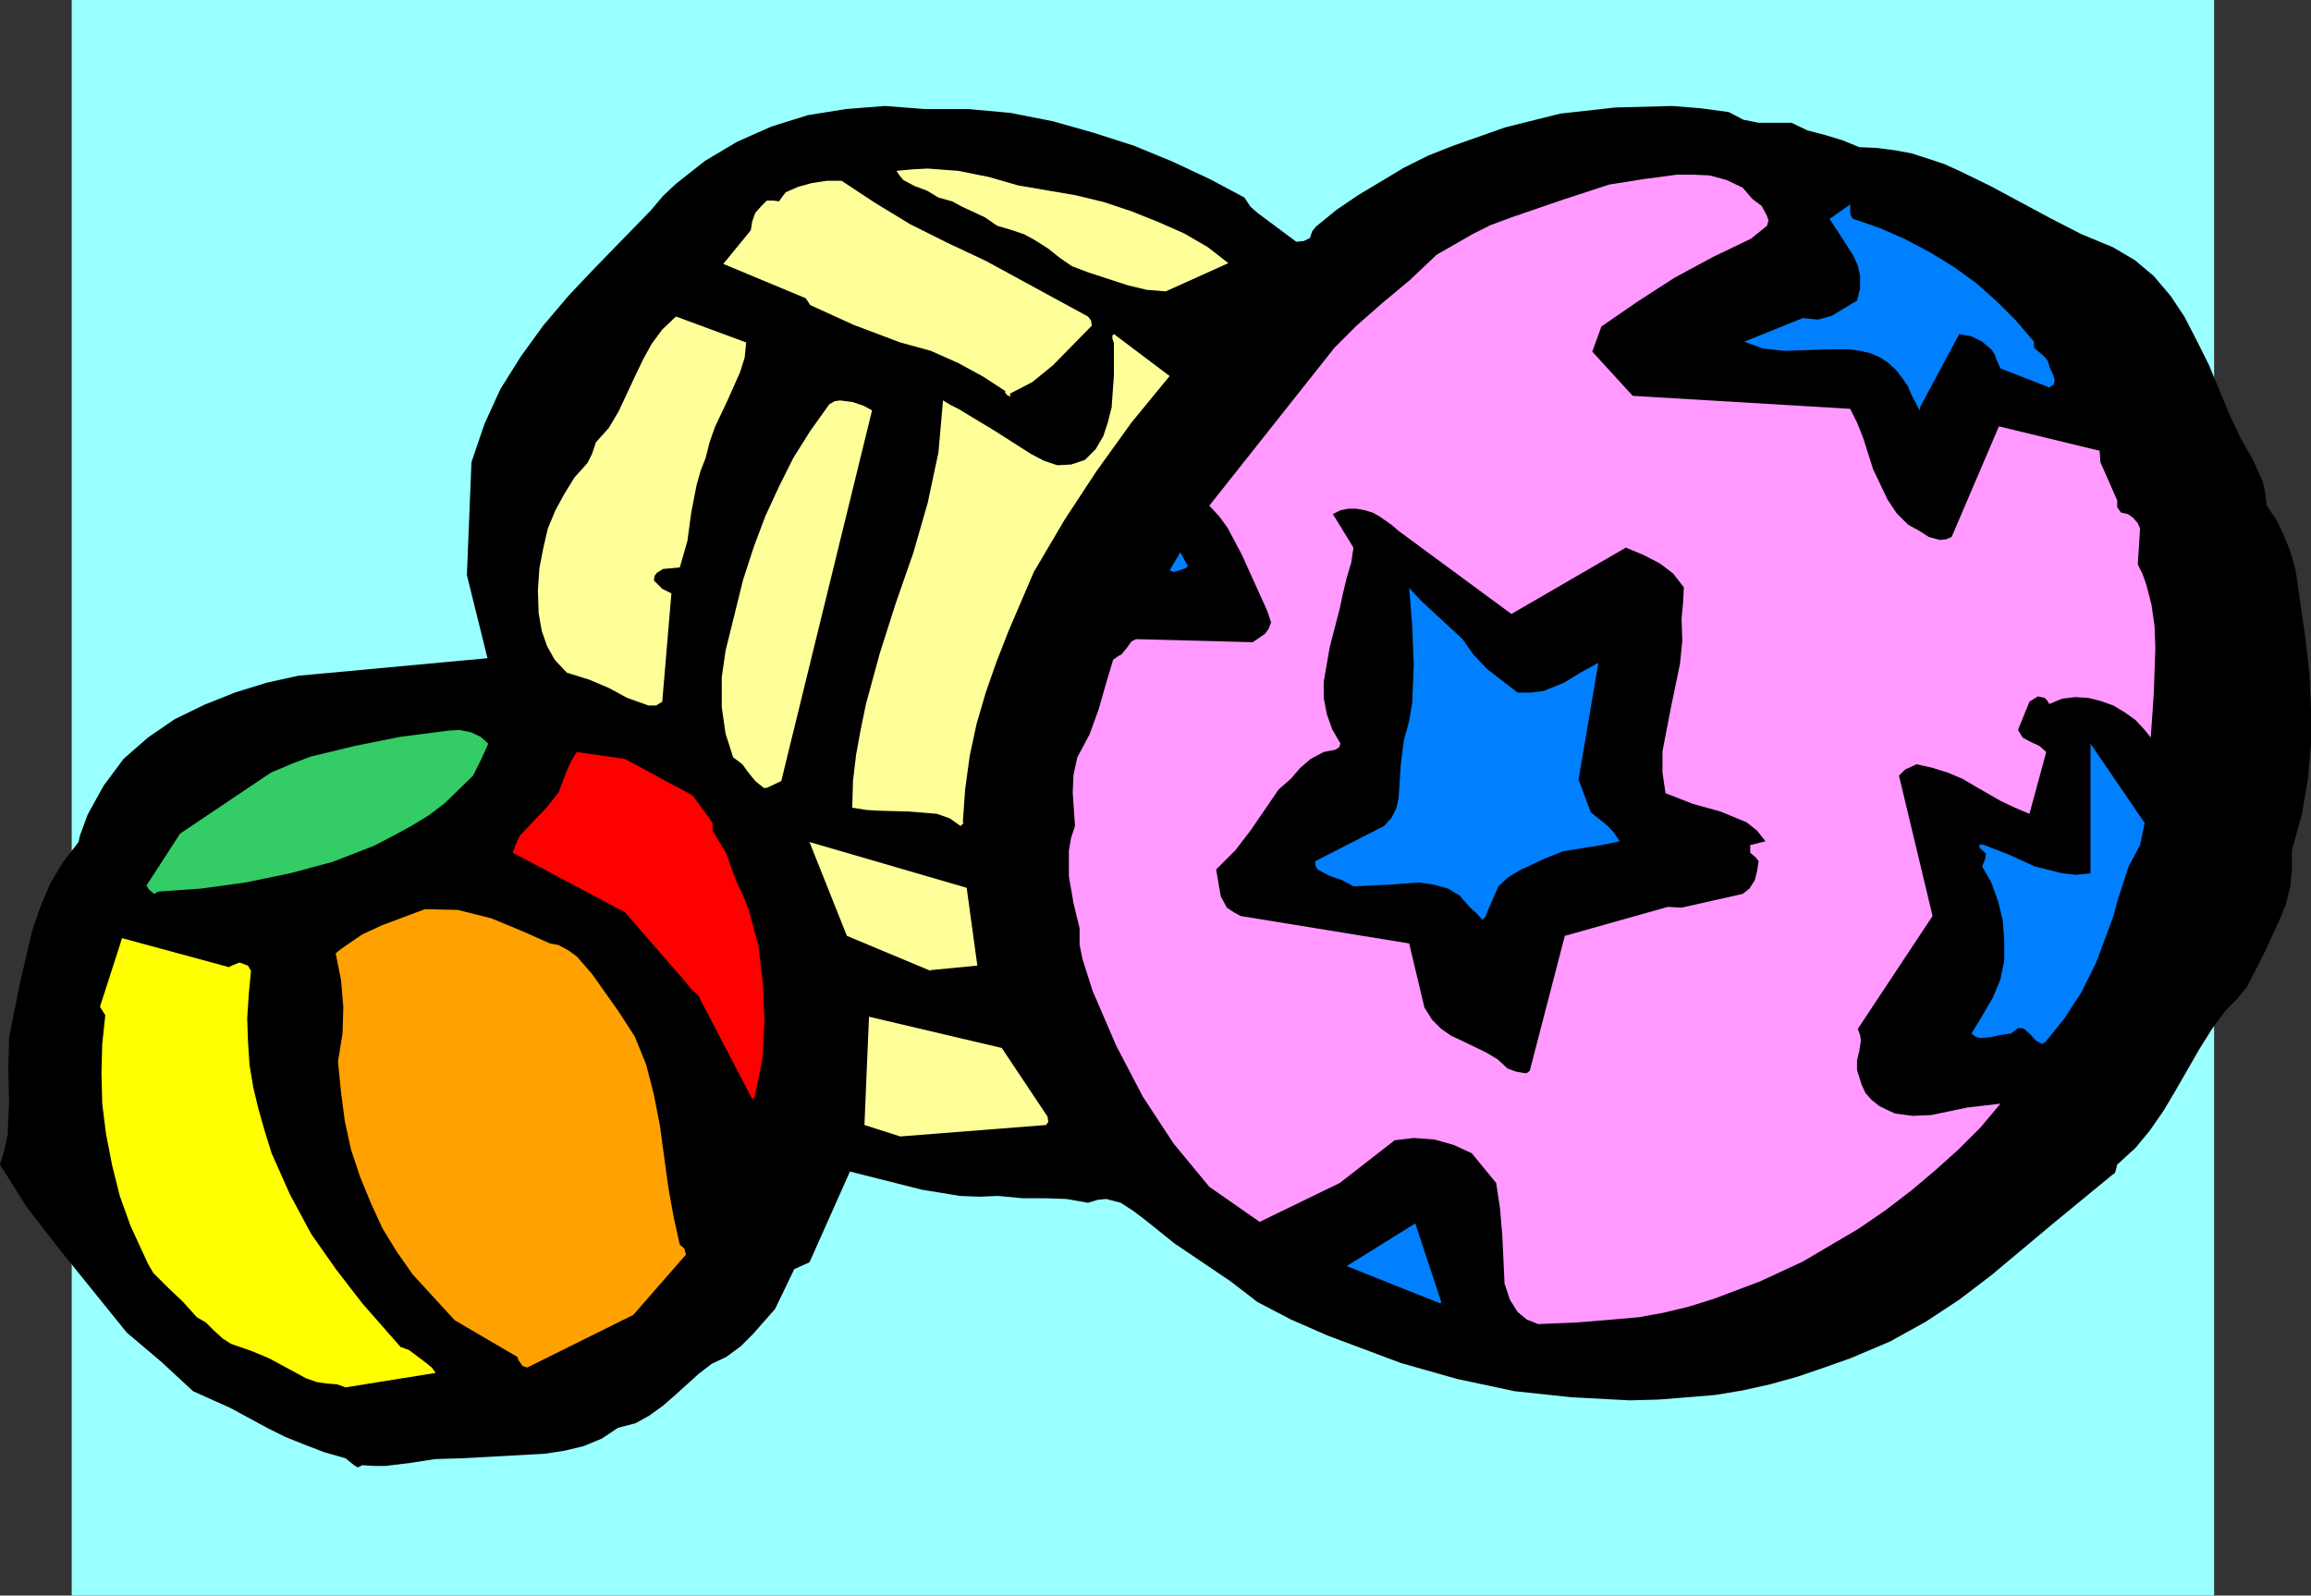 <?xml version="1.0" encoding="UTF-8" standalone="no"?>
<svg
   version="1.0"
   width="129.51mm"
   height="89.443mm"
   id="svg20"
   sodipodi:docname="Balls.wmf"
   xmlns:inkscape="http://www.inkscape.org/namespaces/inkscape"
   xmlns:sodipodi="http://sodipodi.sourceforge.net/DTD/sodipodi-0.dtd"
   xmlns="http://www.w3.org/2000/svg"
   xmlns:svg="http://www.w3.org/2000/svg">
  <rect width="100%" height="100%" fill="#333333" stroke="none"/>
  <sodipodi:namedview
     id="namedview20"
     pagecolor="#ffffff"
     bordercolor="#000000"
     borderopacity="0.25"
     inkscape:showpageshadow="2"
     inkscape:pageopacity="0.0"
     inkscape:pagecheckerboard="0"
     inkscape:deskcolor="#d1d1d1"
     inkscape:document-units="mm" />
  <defs
     id="defs1">
    <pattern
       id="WMFhbasepattern"
       patternUnits="userSpaceOnUse"
       width="6"
       height="6"
       x="0"
       y="0" />
  </defs>
  <path
     style="fill:#99ffff;fill-opacity:1;fill-rule:evenodd;stroke:none"
     d="M 15.19,0 H 468.963 V 338.053 H 15.19 Z"
     id="path1" />
  <path
     style="fill:#000000;fill-opacity:1;fill-rule:evenodd;stroke:none"
     d="m 76.76,310.421 2.586,0.162 h 2.262 l 5.333,-0.646 5.171,-0.808 5.494,-0.162 8.888,-0.485 8.888,-0.485 4.202,-0.646 4.04,-0.97 3.878,-1.616 3.394,-2.262 3.717,-0.97 2.909,-1.616 2.909,-2.101 2.586,-2.262 5.01,-4.525 2.747,-2.101 3.07,-1.454 3.07,-2.262 2.586,-2.585 4.686,-5.333 4.04,-8.403 3.232,-1.454 8.565,-19.23 15.352,3.878 4.04,0.646 3.878,0.646 4.202,0.162 3.878,-0.162 5.171,0.485 h 4.686 l 4.686,0.162 4.525,0.808 2.101,-0.646 1.778,-0.162 3.07,0.808 2.747,1.778 2.747,2.101 5.818,4.686 5.979,4.04 5.979,4.04 5.656,4.363 7.11,3.717 7.757,3.393 15.514,5.817 11.958,3.393 12.12,2.585 12.12,1.293 12.282,0.646 6.141,-0.162 5.979,-0.485 5.979,-0.485 5.818,-0.97 5.818,-1.293 5.818,-1.616 5.656,-1.939 5.494,-1.939 8.403,-3.555 7.595,-4.201 7.11,-4.686 6.787,-5.171 12.928,-10.827 12.766,-10.504 0.485,-0.323 0.162,-0.485 0.323,-1.293 3.878,-3.555 3.07,-3.717 2.909,-4.201 2.586,-4.363 5.01,-8.726 2.747,-4.363 2.747,-3.717 2.262,-2.262 2.262,-2.747 3.555,-6.949 3.232,-6.949 1.454,-3.555 0.97,-3.878 0.323,-3.717 v -3.878 l 2.101,-7.595 1.293,-7.595 0.646,-7.433 v -7.272 l -0.323,-7.433 -0.808,-7.272 -2.101,-14.705 -1.131,-4.04 -1.454,-3.555 -1.454,-3.07 -2.101,-3.07 -0.323,-2.747 -0.485,-2.262 -2.101,-4.686 -2.586,-4.525 -2.424,-5.171 -4.363,-10.504 -2.586,-5.171 -2.586,-5.009 -2.909,-4.363 -3.555,-4.201 -4.04,-3.393 -4.686,-2.747 -6.626,-2.747 -6.302,-3.232 -12.928,-6.949 -6.626,-3.232 -3.232,-1.454 -3.394,-1.131 -3.555,-1.131 -3.555,-0.646 -3.717,-0.485 -3.717,-0.162 -3.555,-1.454 -3.717,-1.131 -3.717,-0.97 -3.394,-1.616 h -6.949 l -3.232,-0.646 -3.07,-1.616 -5.979,-0.808 -5.979,-0.485 -12.12,0.323 -11.635,1.293 -11.635,2.909 -10.989,3.878 -5.333,2.101 -5.171,2.585 -9.696,5.817 -4.525,3.07 -4.363,3.555 -0.808,0.97 -0.485,1.454 -1.293,0.646 -1.616,0.162 -8.242,-6.141 -1.454,-1.293 -1.293,-1.939 -7.272,-3.878 -7.918,-3.717 -8.242,-3.393 -8.565,-2.747 -8.565,-2.424 -9.05,-1.778 -9.05,-0.808 h -9.05 l -8.403,-0.646 -8.242,0.646 -8.08,1.293 -7.757,2.424 -7.272,3.232 -6.787,4.04 -6.141,4.848 -2.747,2.585 -2.586,3.07 -11.797,12.119 -5.656,5.979 -5.333,6.302 -4.686,6.464 -4.363,6.949 -3.394,7.433 -2.747,8.08 -0.97,23.916 4.363,17.614 -40.077,3.717 -6.626,1.454 -6.787,2.101 -6.464,2.585 -6.302,3.07 -5.656,3.878 -5.171,4.525 -4.202,5.656 -1.616,2.909 -1.778,3.232 -1.131,3.07 -0.485,1.293 -0.323,1.454 -3.232,4.201 -2.747,4.525 -2.101,5.009 -1.778,5.171 -2.586,11.15 -2.262,11.312 -0.162,6.949 0.162,6.949 -0.323,6.787 -0.646,3.07 L 0,246.753 l 5.818,9.211 6.787,8.726 14.221,17.614 7.434,6.302 6.626,6.141 7.918,3.555 7.757,4.201 3.878,1.939 4.04,1.616 4.202,1.616 4.525,1.293 1.778,1.454 0.808,0.485 0.97,-0.485 z"
     id="path2" />
  <path
     style="fill:#ffff00;fill-opacity:1;fill-rule:evenodd;stroke:none"
     d="m 73.205,293.938 19.069,-3.07 -0.808,-1.131 -1.616,-1.293 -3.232,-2.424 -1.778,-0.646 -8.08,-9.211 -5.494,-7.11 -5.333,-7.595 -4.525,-8.403 -3.878,-8.726 -1.454,-4.686 -1.293,-4.525 -1.131,-4.686 -0.808,-4.848 -0.323,-5.009 -0.162,-4.848 0.323,-5.009 0.485,-5.009 -0.646,-1.131 -1.778,-0.646 -1.293,0.485 -0.97,0.485 -22.624,-6.141 -4.686,14.543 1.131,1.778 -0.646,6.141 -0.162,6.141 0.162,6.464 0.808,6.464 1.293,6.625 1.616,6.464 2.262,6.302 2.747,5.979 0.97,2.101 1.131,1.939 3.07,3.07 3.232,3.07 2.909,3.232 1.939,1.131 1.778,1.778 1.778,1.616 1.778,1.131 4.202,1.454 3.878,1.616 7.757,4.201 2.262,0.808 2.262,0.323 2.101,0.162 z"
     id="path3" />
  <path
     style="fill:#ffa100;fill-opacity:1;fill-rule:evenodd;stroke:none"
     d="m 111.665,289.737 22.462,-11.15 11.15,-12.766 -0.323,-1.293 -0.97,-0.808 -1.293,-5.817 -1.131,-6.302 -1.778,-13.089 -1.293,-6.625 -1.616,-6.302 -2.424,-5.979 -3.555,-5.494 -5.494,-7.756 -3.232,-3.717 -1.778,-1.293 -2.101,-1.131 -1.778,-0.323 -5.818,-2.585 -6.626,-2.747 -7.11,-1.778 -6.949,-0.162 -9.05,3.393 -4.202,1.939 -3.555,2.424 -1.131,0.808 -0.97,0.808 1.131,5.656 0.485,5.656 -0.162,5.656 -0.97,5.979 0.646,6.464 0.808,6.141 1.293,5.979 1.939,5.817 2.262,5.494 2.424,5.333 3.07,5.009 3.394,4.848 8.888,9.696 13.251,7.756 0.323,0.808 0.808,1.131 z"
     id="path4" />
  <path
     style="fill:#ff99ff;fill-opacity:1;fill-rule:evenodd;stroke:none"
     d="m 325.785,280.526 7.918,-0.323 7.918,-0.646 5.494,-0.485 5.333,-0.97 5.333,-1.293 5.171,-1.616 9.858,-3.717 9.05,-4.201 11.797,-6.949 5.656,-3.878 5.494,-4.201 5.171,-4.363 4.848,-4.363 4.686,-4.686 4.202,-5.009 -6.949,0.808 -3.878,0.808 -3.878,0.808 -3.878,0.162 -3.717,-0.485 -1.778,-0.808 -1.616,-0.808 -1.616,-1.293 -1.293,-1.454 -0.808,-1.778 -0.97,-3.07 v -2.101 l 0.485,-1.939 0.323,-2.262 -0.162,-1.131 -0.485,-1.293 15.837,-23.916 -7.11,-29.733 1.293,-1.293 2.424,-1.131 3.555,0.808 3.07,0.97 3.07,1.293 2.747,1.616 5.333,3.07 3.07,1.454 3.07,1.293 3.555,-13.089 -1.454,-1.293 -1.778,-0.808 -1.778,-0.97 -0.97,-1.616 2.424,-5.979 1.778,-1.131 1.454,0.323 0.485,0.485 0.485,0.808 2.747,-1.131 2.747,-0.323 2.747,0.162 2.586,0.646 2.747,0.97 2.424,1.454 2.262,1.616 1.939,2.101 1.293,1.616 0.646,-9.372 0.323,-9.534 -0.162,-4.686 -0.646,-4.525 -1.131,-4.363 -0.808,-2.262 -0.97,-1.939 0.485,-7.595 -0.485,-1.131 -0.97,-1.131 -1.131,-0.808 -1.454,-0.323 -0.808,-1.131 v -1.454 l -3.555,-8.08 -0.162,-2.424 -21.331,-5.171 -10.019,23.431 -1.131,0.485 -1.293,0.162 -2.424,-0.646 -2.262,-1.454 -2.101,-1.131 -2.424,-2.424 -1.939,-2.909 -3.07,-6.464 -2.101,-6.625 -1.293,-3.232 -1.454,-2.909 -46.056,-2.747 -8.565,-9.372 1.939,-5.333 7.757,-5.333 7.757,-5.009 8.08,-4.363 8.08,-3.878 3.394,-2.747 0.323,-1.131 -0.323,-0.97 -1.131,-2.101 -1.939,-1.454 -2.101,-2.424 -3.394,-1.616 -3.555,-0.97 -3.555,-0.162 h -3.394 l -7.272,0.97 -7.11,1.131 -10.342,3.393 -10.342,3.555 -4.363,1.616 -3.878,1.939 -7.595,4.363 -5.818,5.494 -5.818,4.848 -5.333,4.686 -4.686,4.686 -26.502,33.45 2.101,2.262 1.778,2.424 3.07,5.817 5.333,11.796 0.808,2.424 -0.485,1.293 -0.808,1.131 -2.586,1.778 -24.725,-0.646 -0.97,0.485 -0.808,1.131 -1.293,1.616 -0.646,0.323 -1.131,0.808 -1.454,4.848 -1.616,5.656 -1.939,5.333 -2.586,4.848 -0.808,3.717 -0.162,3.717 0.485,7.11 -0.808,2.424 -0.485,2.747 v 5.494 l 0.97,5.656 1.293,5.333 v 3.555 l 0.646,3.07 2.101,6.625 5.01,11.635 5.656,10.827 6.464,9.857 7.595,9.211 10.666,7.433 16.968,-8.241 11.635,-9.049 4.04,-0.485 4.363,0.323 4.04,1.131 3.878,1.778 5.171,6.302 0.808,5.333 0.485,5.656 0.485,10.342 1.131,3.393 1.616,2.585 1.939,1.616 2.424,0.97 z"
     id="path5" />
  <path
     style="fill:#0080ff;fill-opacity:1;fill-rule:evenodd;stroke:none"
     d="m 305.262,275.84 -5.494,-16.644 -14.544,9.049 19.877,7.918 0.162,-0.323 z"
     id="path6" />
  <path
     style="fill:#ffff99;fill-opacity:1;fill-rule:evenodd;stroke:none"
     d="m 190.688,240.774 30.866,-2.424 0.485,-0.646 -0.162,-1.131 -9.696,-14.543 -28.118,-6.625 -0.97,22.946 7.595,2.424 z"
     id="path7" />
  <path
     style="fill:#ff0000;fill-opacity:1;fill-rule:evenodd;stroke:none"
     d="m 159.822,232.533 1.616,-7.918 0.485,-8.08 -0.323,-8.08 -0.97,-8.08 -1.939,-7.272 -1.293,-3.393 -1.616,-3.393 -1.939,-5.494 -2.909,-4.848 v -1.616 l -4.202,-5.817 -14.382,-7.756 -10.181,-1.454 -1.131,1.778 -0.97,2.101 -1.778,4.686 -2.424,3.07 -2.909,3.07 -2.909,3.07 -0.808,1.778 -0.646,1.778 23.755,12.604 12.928,14.867 1.131,1.454 1.454,1.293 11.474,21.977 0.485,-0.323 z"
     id="path8" />
  <path
     style="fill:#000000;fill-opacity:1;fill-rule:evenodd;stroke:none"
     d="m 322.876,227.362 h 0.485 l 0.646,-0.485 7.434,-28.602 21.816,-6.141 2.909,0.162 12.928,-2.909 1.454,-1.131 1.131,-1.778 0.485,-1.939 0.323,-2.101 -0.646,-0.808 -1.131,-0.97 v -1.616 l 3.232,-0.808 -1.778,-2.262 -2.262,-1.778 -2.747,-1.131 -2.747,-1.131 -5.818,-1.616 -5.818,-2.262 -0.646,-4.363 v -4.525 l 1.778,-9.211 1.939,-9.372 0.485,-4.848 -0.162,-4.686 0.323,-3.393 0.162,-3.232 -2.262,-2.909 -2.747,-2.101 -3.394,-1.778 -3.878,-1.616 -24.24,14.059 -23.917,-17.614 -1.293,-1.131 -2.747,-1.939 -1.454,-0.808 -1.616,-0.485 -1.778,-0.323 h -1.778 l -1.616,0.323 -1.616,0.808 4.363,7.11 -0.485,3.232 -0.97,3.232 -0.808,3.393 -0.646,3.07 -2.101,8.08 -1.293,7.433 v 3.393 l 0.646,3.393 1.131,3.232 1.778,3.07 -0.323,0.808 -0.808,0.485 -2.424,0.485 -2.747,1.454 -2.262,1.939 -1.939,2.262 -2.586,2.262 -5.979,8.726 -3.232,4.201 -4.04,4.04 0.97,5.656 1.293,2.424 1.454,0.97 1.454,0.808 35.714,5.817 3.232,13.574 1.616,2.585 1.939,1.939 2.101,1.454 2.424,1.131 5.01,2.424 2.424,1.454 2.101,1.939 1.778,0.646 z"
     id="path9" />
  <path
     style="fill:#0080ff;fill-opacity:1;fill-rule:evenodd;stroke:none"
     d="m 432.441,221.221 0.808,-0.485 4.04,-5.009 3.555,-5.494 3.07,-6.141 2.424,-6.464 1.293,-3.555 0.97,-3.555 2.262,-6.949 2.424,-4.525 0.97,-4.686 -11.474,-16.806 v 27.471 l -3.07,0.323 -2.909,-0.323 -5.818,-1.454 -5.656,-2.585 -5.494,-2.101 -0.646,0.162 0.162,0.646 1.293,1.131 -0.162,1.131 -0.646,1.616 1.939,3.393 1.454,4.04 0.97,4.04 0.323,4.201 v 4.201 l -0.808,4.04 -1.616,3.878 -2.262,3.878 -2.262,3.717 0.808,0.646 0.97,0.323 2.101,-0.162 2.262,-0.485 2.262,-0.323 0.808,-0.646 0.646,-0.485 h 0.808 l 0.485,0.162 1.293,1.131 1.131,1.293 1.454,0.808 v 0 z"
     id="path10" />
  <path
     style="fill:#ffff99;fill-opacity:1;fill-rule:evenodd;stroke:none"
     d="m 196.99,205.547 10.019,-0.97 -2.262,-16.483 -33.29,-9.696 7.918,19.876 17.776,7.433 v 0 z"
     id="path11" />
  <path
     style="fill:#0080ff;fill-opacity:1;fill-rule:evenodd;stroke:none"
     d="m 314.635,194.073 2.747,-6.302 2.101,-1.939 2.424,-1.454 5.171,-2.424 4.04,-1.616 4.04,-0.646 4.04,-0.646 3.878,-0.808 -1.454,-2.101 -1.454,-1.454 -3.232,-2.585 -2.586,-6.949 4.202,-24.724 -3.555,1.939 -3.717,2.262 -4.363,1.778 -2.586,0.323 h -2.909 l -6.464,-5.009 -2.909,-3.07 -2.262,-3.232 -8.726,-8.08 -2.586,-2.747 0.646,8.08 0.323,8.08 -0.323,8.08 -0.646,3.878 -1.131,4.201 -0.646,5.009 -0.323,5.009 -0.162,2.262 -0.485,2.101 -0.97,1.939 -1.616,1.778 -14.544,7.433 v 0.97 l 0.485,0.808 2.424,1.293 2.747,0.97 2.424,1.293 7.272,-0.323 6.626,-0.485 3.232,0.485 2.909,0.808 2.424,1.454 2.262,2.585 1.454,1.293 1.131,1.293 0.808,-0.808 v 0 z"
     id="path12" />
  <path
     style="fill:#33cc66;fill-opacity:1;fill-rule:evenodd;stroke:none"
     d="m 33.451,188.902 9.211,-0.646 9.373,-1.293 9.373,-1.939 9.05,-2.424 8.726,-3.393 4.04,-2.101 3.878,-2.101 3.717,-2.262 3.394,-2.585 5.979,-5.817 1.778,-3.555 1.454,-3.232 -1.616,-1.454 -2.101,-0.97 -2.424,-0.485 -2.424,0.162 -10.019,1.293 -9.696,1.939 -9.373,2.262 -4.202,1.616 -4.202,1.778 -19.23,12.927 -7.11,10.988 0.485,0.808 1.131,0.97 0.808,-0.485 z"
     id="path13" />
  <path
     style="fill:#ffff99;fill-opacity:1;fill-rule:evenodd;stroke:none"
     d="m 203.939,174.198 0.485,-6.949 0.97,-7.11 1.454,-6.787 1.939,-6.625 2.262,-6.464 2.586,-6.625 5.333,-12.443 6.464,-10.988 6.787,-10.342 7.434,-10.342 8.08,-9.857 -11.797,-8.888 -0.323,0.323 v 0.646 l 0.323,0.97 v 6.787 l -0.485,6.787 -0.808,3.232 -0.97,2.909 -1.616,2.747 -2.262,2.262 -2.909,0.97 -2.909,0.162 -2.909,-0.97 -2.747,-1.454 -7.595,-4.848 -7.757,-4.686 -1.616,-0.808 -1.616,-0.97 -0.97,10.988 -2.262,10.665 -3.07,10.665 -3.717,10.665 -3.394,10.665 -2.909,10.665 -1.131,5.494 -0.97,5.333 -0.646,5.494 -0.162,5.656 3.07,0.485 2.909,0.162 6.141,0.162 5.818,0.485 2.747,0.97 2.262,1.616 0.646,-0.646 v 0 z"
     id="path14" />
  <path
     style="fill:#ffff99;fill-opacity:1;fill-rule:evenodd;stroke:none"
     d="m 162.408,166.926 3.07,-1.454 19.23,-78.534 -1.778,-0.97 -2.424,-0.808 -2.586,-0.323 -1.131,0.162 -1.131,0.646 -4.04,5.656 -3.555,5.656 -3.07,6.141 -2.909,6.302 -2.424,6.464 -2.262,6.949 -3.717,15.028 -0.808,5.656 v 6.302 l 0.808,5.656 1.616,5.009 1.939,1.454 1.293,1.778 1.454,1.778 1.778,1.454 z"
     id="path15" />
  <path
     style="fill:#ffff99;fill-opacity:1;fill-rule:evenodd;stroke:none"
     d="m 137.36,149.474 h 1.616 l 1.293,-0.808 1.939,-22.946 -1.939,-0.97 -1.778,-1.778 0.162,-0.97 0.485,-0.646 1.293,-0.808 1.778,-0.162 1.778,-0.162 1.616,-5.656 0.808,-5.979 1.131,-5.817 0.808,-2.909 1.131,-2.909 0.808,-3.232 1.131,-3.232 2.747,-5.817 2.586,-5.817 0.97,-3.07 0.323,-3.232 -14.867,-5.494 -2.909,2.747 -2.262,3.07 -1.778,3.232 -1.778,3.717 -3.394,7.272 -2.101,3.555 -2.747,3.07 -0.808,2.424 -0.97,1.939 -2.747,3.07 -2.101,3.393 -1.939,3.555 -1.616,3.878 -0.97,4.201 -0.808,4.201 -0.323,4.686 0.162,4.848 0.646,3.717 1.131,3.232 1.616,2.909 2.586,2.747 4.686,1.454 4.202,1.778 3.878,2.101 z"
     id="path16" />
  <path
     style="fill:#0080ff;fill-opacity:1;fill-rule:evenodd;stroke:none"
     d="m 248.702,121.195 2.424,-0.808 0.485,-0.485 -0.485,-0.808 -1.131,-2.101 -2.262,3.878 0.97,0.323 z"
     id="path17" />
  <path
     style="fill:#0080ff;fill-opacity:1;fill-rule:evenodd;stroke:none"
     d="m 406.747,86.129 8.242,-15.351 2.586,0.485 2.262,1.131 1.939,1.616 0.646,0.97 0.485,1.293 0.808,1.778 10.342,4.04 0.97,-0.646 0.162,-0.97 -0.323,-1.131 -0.646,-1.293 -0.485,-1.616 -0.808,-0.97 -2.101,-1.778 V 72.394 l -3.878,-4.525 -4.04,-4.04 -4.363,-3.878 -4.686,-3.393 -5.01,-3.07 -5.171,-2.747 -5.494,-2.424 -5.656,-1.939 -0.485,-0.646 -0.162,-0.646 v -1.778 l -4.363,3.07 2.424,3.717 2.586,4.04 0.97,2.101 0.485,2.262 v 2.585 l -0.646,2.585 -5.333,3.232 -2.909,0.808 -3.232,-0.323 -12.443,5.009 4.04,1.454 4.525,0.485 9.211,-0.323 h 4.525 l 2.262,0.323 2.101,0.485 1.939,0.808 1.778,1.131 1.778,1.616 1.616,2.101 0.97,1.454 0.646,1.616 1.778,3.393 z"
     id="path18" />
  <path
     style="fill:#ffff99;fill-opacity:1;fill-rule:evenodd;stroke:none"
     d="m 213.958,83.382 4.686,-2.424 4.363,-3.555 8.242,-8.403 -0.162,-1.131 -0.646,-0.808 -21.654,-11.796 -8.242,-3.878 -7.757,-3.878 -7.434,-4.525 -7.11,-4.686 h -3.07 l -3.232,0.485 -2.909,0.808 -2.586,1.131 -0.646,0.808 -0.808,1.131 -1.131,-0.162 h -1.454 l -1.131,1.131 -1.293,1.454 -0.646,1.778 -0.323,1.939 -5.818,7.11 17.453,7.272 0.97,1.454 9.211,4.201 9.858,3.717 6.464,1.778 5.818,2.585 5.333,2.909 4.686,3.07 -0.162,0.162 0.485,0.646 0.646,0.323 v -0.485 0 z"
     id="path19" />
  <path
     style="fill:#ffff99;fill-opacity:1;fill-rule:evenodd;stroke:none"
     d="m 246.925,61.729 13.251,-5.979 -4.363,-3.393 -5.01,-2.909 -5.494,-2.424 -5.656,-2.262 -5.818,-1.939 -5.979,-1.454 -12.282,-2.101 -6.141,-1.778 -6.464,-1.293 -6.464,-0.485 -3.232,0.162 -3.394,0.323 0.646,0.97 0.808,0.97 2.424,1.293 2.586,0.97 2.424,1.454 2.909,0.808 2.101,1.131 4.848,2.262 2.586,1.778 2.747,0.808 2.909,0.97 2.101,1.131 3.07,1.939 2.424,1.939 2.586,1.778 3.394,1.293 8.403,2.747 4.04,0.97 4.04,0.323 z"
     id="path20" />
</svg>
